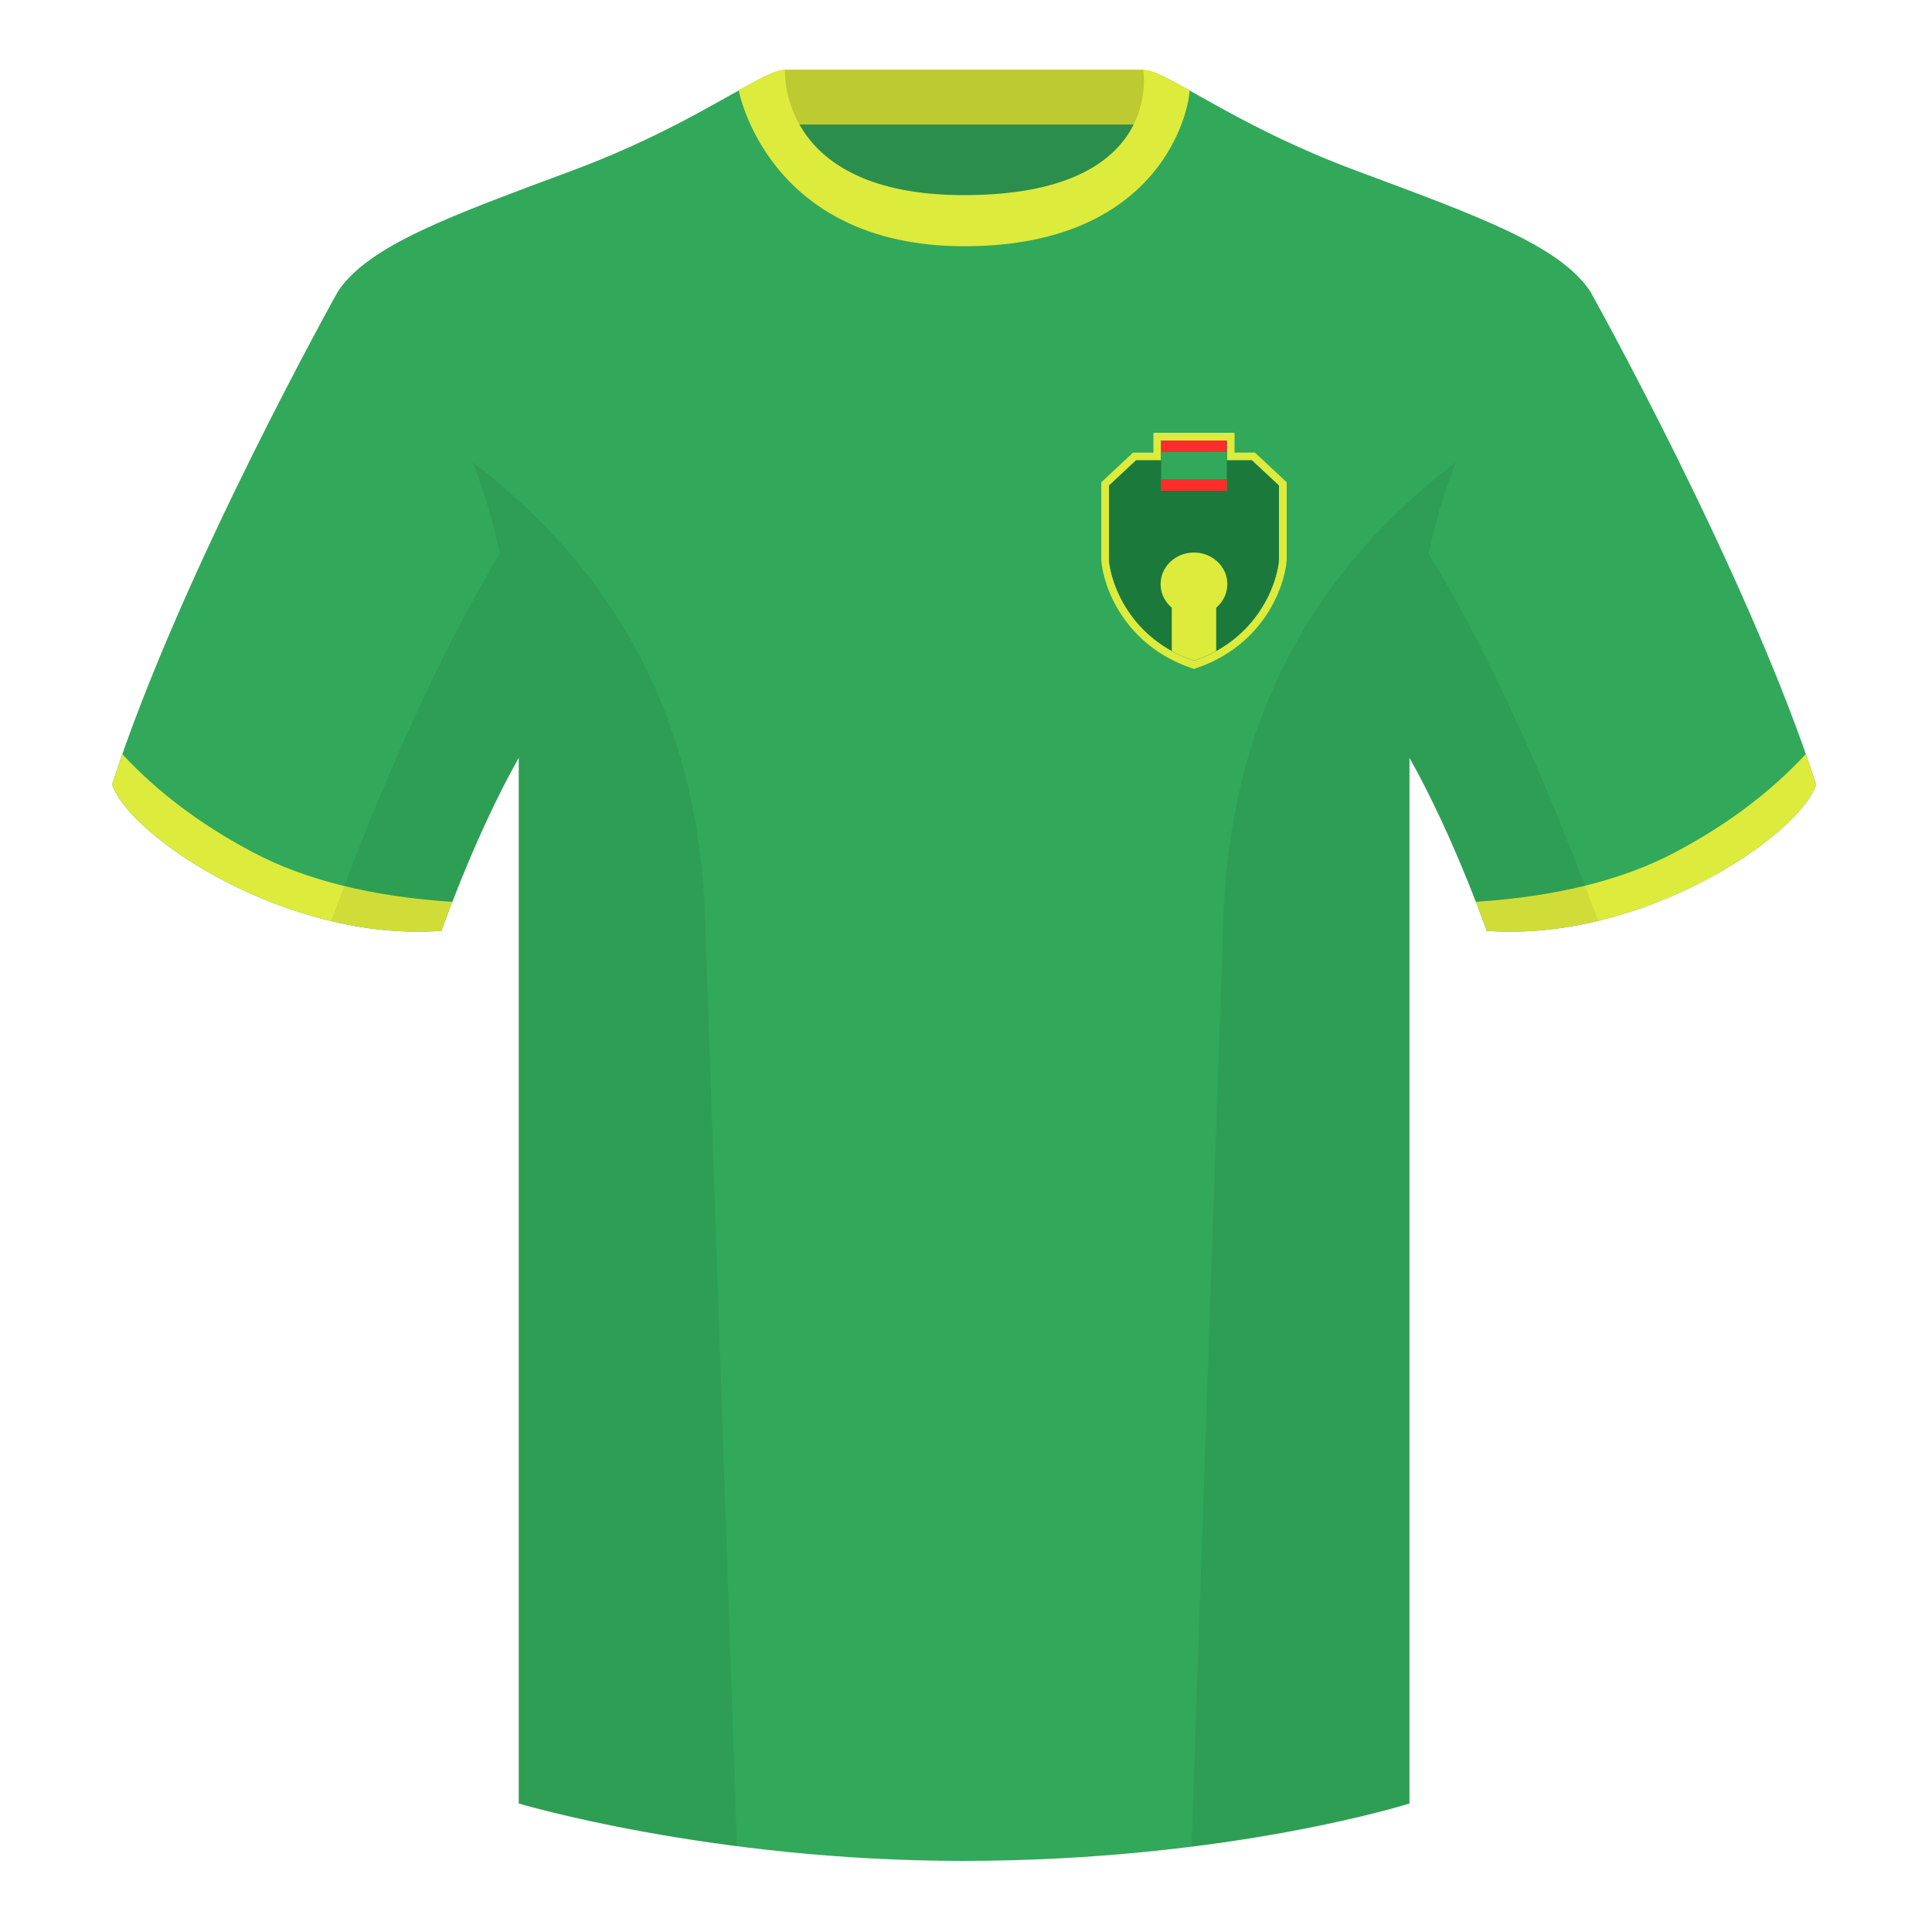 <?xml version="1.0" encoding="utf-8"?><svg xmlns="http://www.w3.org/2000/svg" width="500" height="500" fill="none" viewBox="0 0 500 500"><path fill="#2C8E4D" fill-rule="evenodd" d="M203 109.22h93.65v-87.3H203v87.3Z" clip-rule="evenodd"/><path fill="#BECA32" fill-rule="evenodd" d="M202.86 32.23h93.46v-14.2h-93.46v14.2Z" clip-rule="evenodd"/><path fill="#32A85A" fill-rule="evenodd" d="M87.55 75.26S46.78 148.06 29 203.03c4.44 13.37 45.2 40.86 85.23 37.88 13.34-36.4 24.46-52 24.46-52s2.97-95.08-51.14-113.65M411.47 75.26s40.76 72.8 58.55 127.77c-4.44 13.37-45.2 40.86-85.23 37.88-13.34-36.4-24.46-52-24.46-52s-2.96-95.08 51.14-113.65" clip-rule="evenodd"/><path fill="#32A85A" fill-rule="evenodd" d="M249.51 57.7c-50.08 0-47.8-39.47-48.74-39.14-7.52 2.62-24.13 14.94-52.44 25.5-31.87 11.88-52.63 19.31-60.78 31.2 11.11 8.91 46.7 28.97 46.7 120.34v271.14s49.65 14.86 114.88 14.86c68.93 0 115.64-14.86 115.64-14.86V195.6c0-91.37 35.59-111.43 46.7-120.34-8.15-11.89-28.9-19.32-60.78-31.2-28.36-10.58-44.98-22.92-52.48-25.51-.92-.32 4.18 39.15-48.7 39.15Z" clip-rule="evenodd"/><path fill="#DDEB3D" fill-rule="evenodd" d="M467.35 195.13c.94 2.67 1.83 5.3 2.67 7.9-4.44 13.37-45.2 40.86-85.23 37.88-.96-2.61-1.9-5.12-2.84-7.52 20.8-1.35 38-5.63 51.6-12.83 13.43-7.11 24.7-15.59 33.8-25.43ZM31.65 195.16c9.1 9.83 20.37 18.3 33.78 25.4 13.6 7.2 30.82 11.48 51.64 12.84-.93 2.4-1.88 4.9-2.84 7.51-40.02 2.98-80.79-24.5-85.23-37.88.84-2.59 1.72-5.21 2.65-7.87ZM307.85 23.34c-5.77-3.23-9.73-5.34-12-5.34 0 0 5.88 32.5-46.34 32.5-48.52 0-46.34-32.5-46.34-32.5-2.28 0-6.23 2.1-12 5.34 0 0 7.37 40.39 58.4 40.39 51.48 0 58.28-35.9 58.28-40.38Z" clip-rule="evenodd"/><path fill="#000" fill-opacity=".06" fill-rule="evenodd" d="M413.58 238.32a93.75 93.75 0 0 1-28.8 2.6c-8.2-22.37-15.55-36.89-20-44.75v270.57s-21.1 6.71-55.87 11.12c-.18-.03-.37-.05-.55-.06l8.28-240.71c2.06-59.75 31.09-95.29 60.1-117.44a148.59 148.59 0 0 0-7 23.67c7.35 11.85 24.44 42.07 43.83 94.96l.01.04ZM190.72 477.8c-34.25-4.4-56.48-11.06-56.48-11.06V196.17c-4.46 7.87-11.81 22.38-20 44.75a93.6 93.6 0 0 1-28.52-2.53l.02-.1c19.38-52.84 36.3-83.06 43.61-94.94a148.74 148.74 0 0 0-7-23.7c29 22.15 58.04 57.69 60.1 117.44l8.27 240.7Z" clip-rule="evenodd"/><path fill="#DDEB3D" fill-rule="evenodd" d="M298.5 112h21v5.14h5.29l8.21 7.67V145c-.55 6.95-6 21.97-23.35 27.9l-.65.22-.65-.22c-17.35-5.93-22.8-20.94-23.34-27.9l-.01-.08v-20.1l8.21-7.67h5.29V112Zm2 7.14H294l-7 6.54v19.16c.5 6.38 5.6 20.55 22 26.16 16.4-5.6 21.5-19.78 22-26.16v-19.16l-7-6.54h-6.5V114h-17v5.14Z" clip-rule="evenodd"/><path fill="#1C793C" d="M300.5 114v5.14H294l-7 6.54v19.16c.5 6.38 5.6 20.55 22 26.16 16.4-5.6 21.5-19.78 22-26.16v-19.16l-7-6.54h-6.5V114h-17Z"/><path fill="#DDEB3D" fill-rule="evenodd" d="M314.75 168.46v-11.2a7.97 7.97 0 0 0 2.88-6.1c0-4.5-3.87-8.16-8.63-8.16-4.76 0-8.63 3.66-8.63 8.17 0 2.42 1.12 4.6 2.88 6.09v11.2c1.74.97 3.65 1.82 5.75 2.54 2.1-.72 4-1.57 5.75-2.54Z" clip-rule="evenodd"/><path fill="#32A85A" d="M317.5 127h-17v-13h17v13Z"/><path fill="#FF2C2C" d="M300.5 117h17v-3h-17v3ZM317.5 124v3h-17v-3h17Z"/></svg>